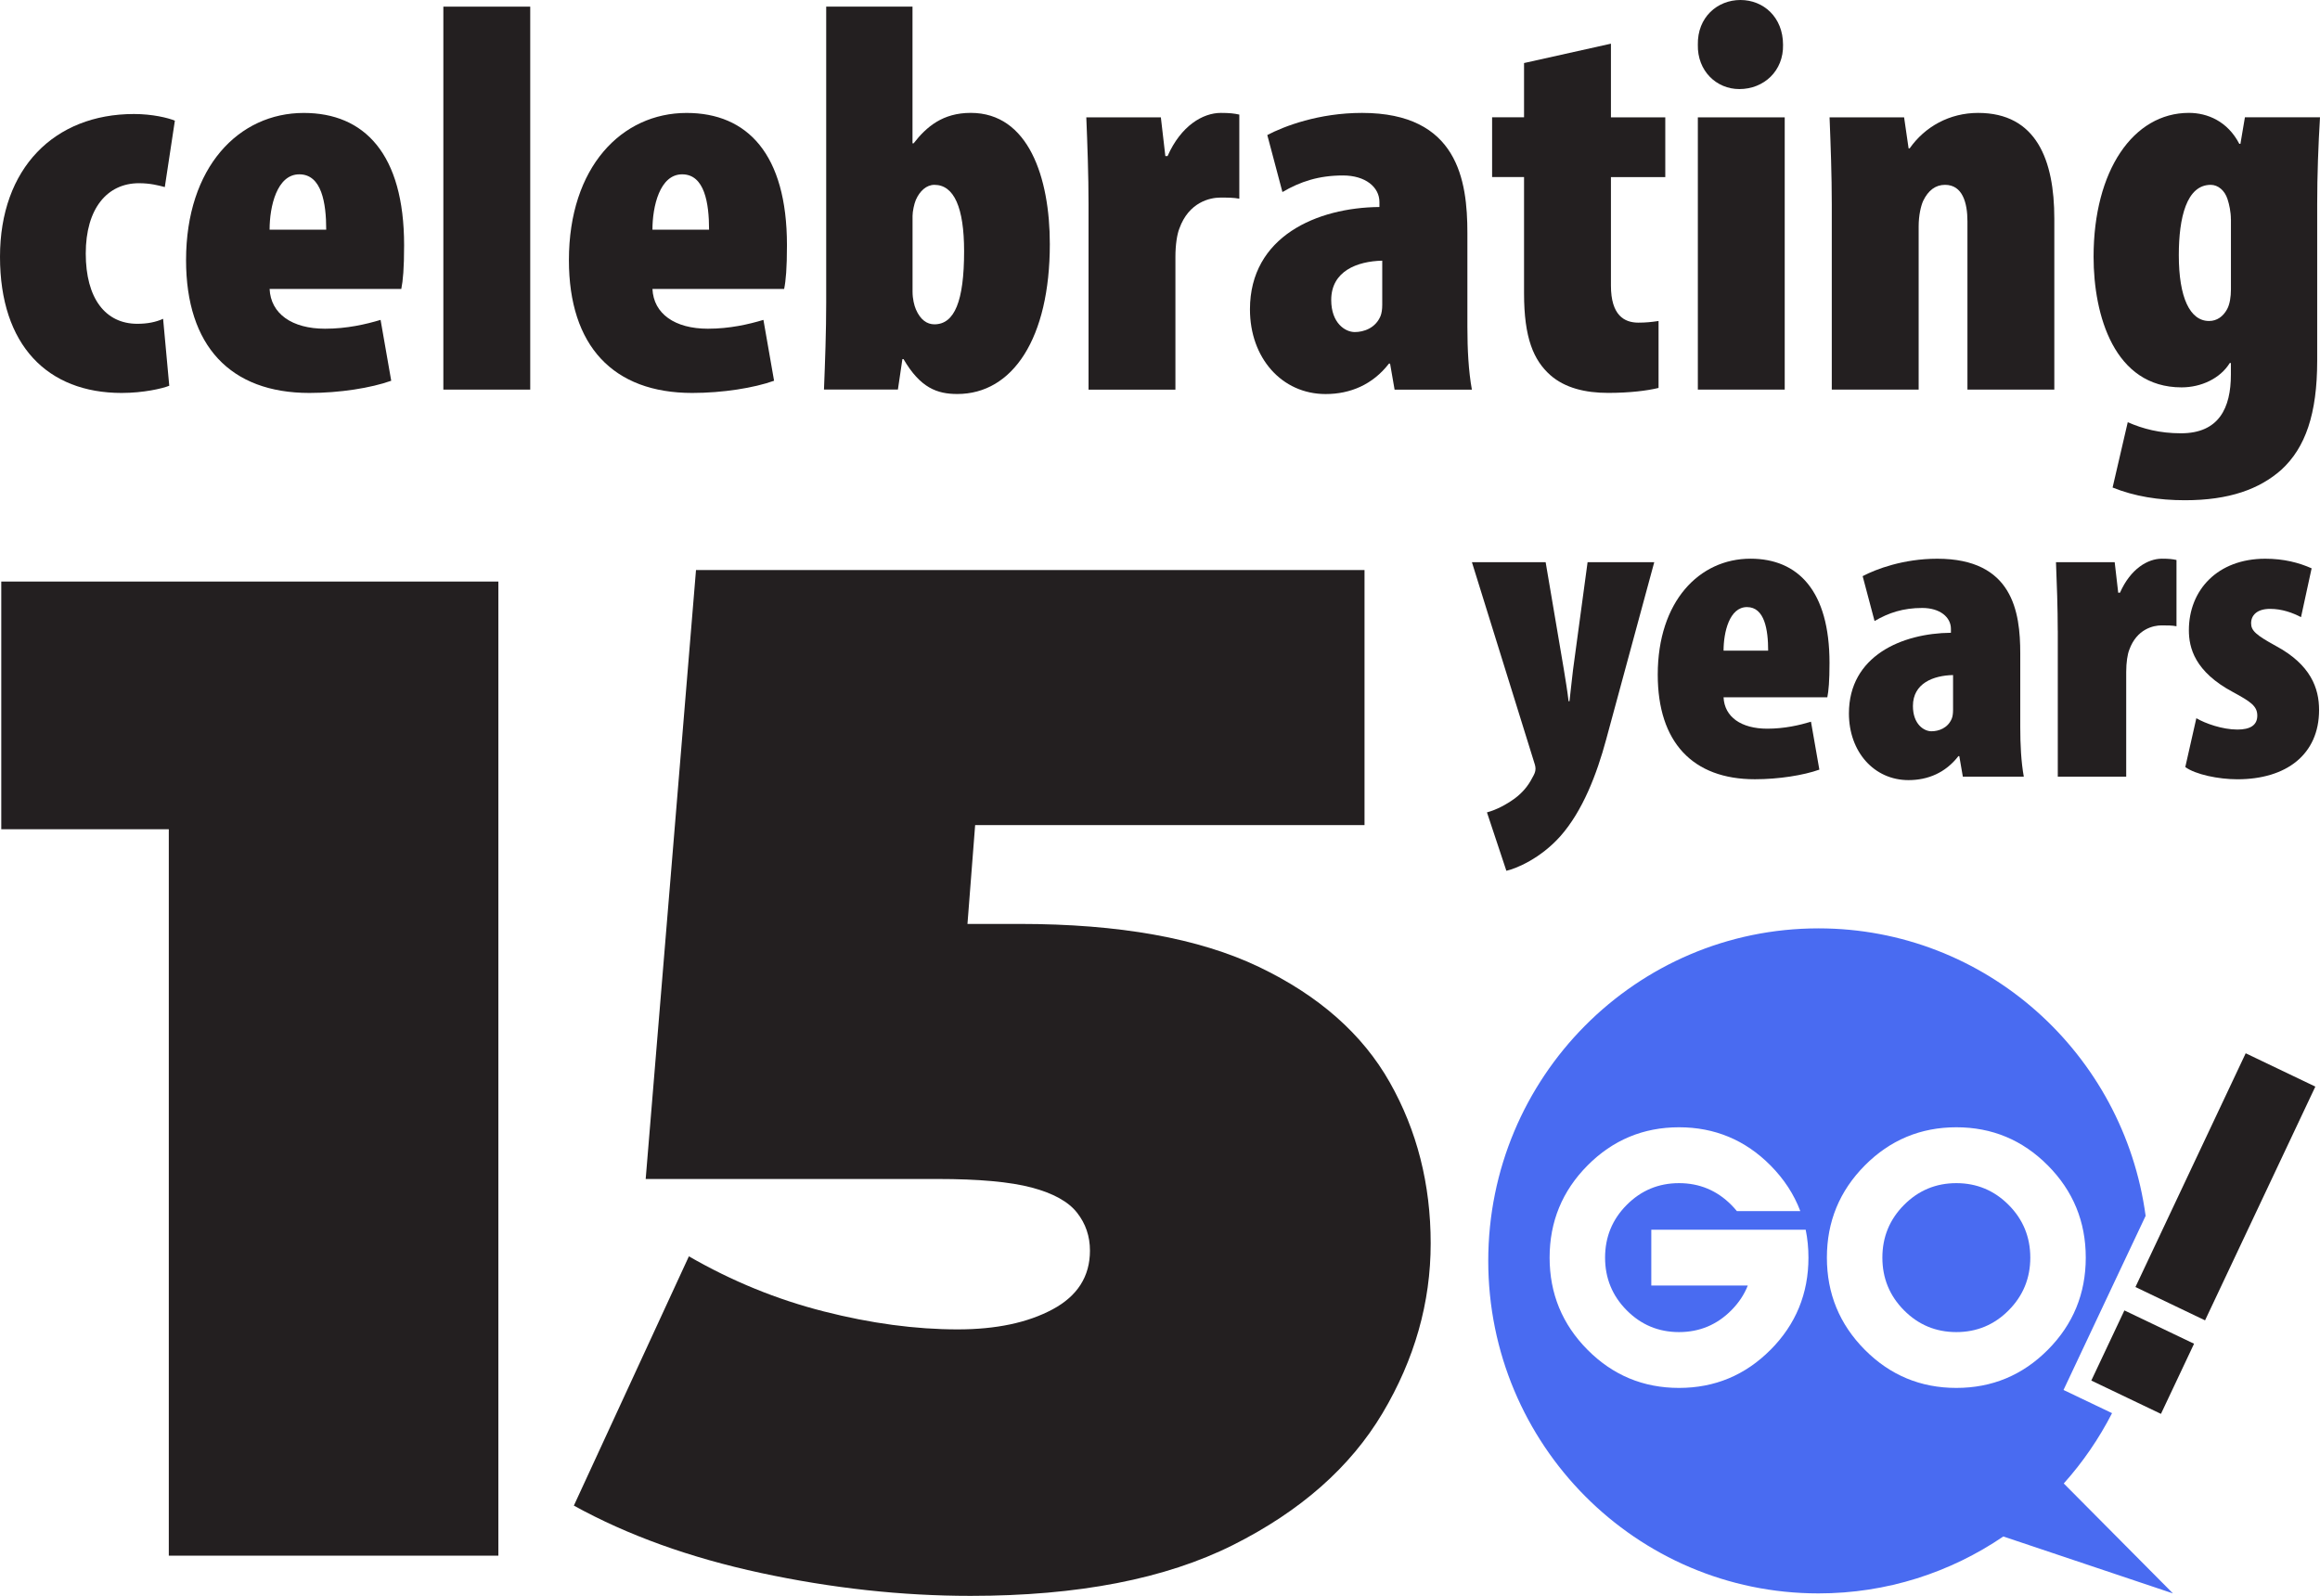 <svg width="141" height="97" viewBox="0 0 141 97" fill="none" xmlns="http://www.w3.org/2000/svg">
<g clip-path="url(#clip0_148_17)">
<path d="M10.259 94.555V42.282L18.831 50.402H0.077V35.347H30.289V94.557H10.259V94.555Z" fill="#231F20"/>
<path d="M125.43 90.165C126.582 88.879 127.566 87.445 128.362 85.894L125.412 84.485L128.29 78.378L130.402 73.903C129.073 64.036 120.683 56.428 110.52 56.428C99.436 56.428 90.45 65.476 90.45 76.639C90.45 87.802 99.436 96.85 110.52 96.85C114.681 96.85 118.547 95.574 121.753 93.39L132.063 96.85L125.428 90.169L125.43 90.165ZM107.606 82.042C106.069 83.587 104.216 84.36 102.043 84.36C99.87 84.36 98.018 83.587 96.483 82.042C94.948 80.496 94.179 78.627 94.179 76.441C94.179 74.254 94.948 72.387 96.483 70.839C98.018 69.294 99.873 68.518 102.043 68.518C104.214 68.518 106.069 69.291 107.606 70.839C108.429 71.67 109.031 72.593 109.415 73.612H105.56C105.454 73.483 105.342 73.358 105.223 73.238C104.347 72.357 103.286 71.914 102.043 71.914C100.8 71.914 99.74 72.357 98.864 73.238C97.987 74.12 97.55 75.188 97.55 76.441C97.55 77.693 97.99 78.761 98.864 79.642C99.74 80.526 100.8 80.967 102.043 80.967C103.286 80.967 104.347 80.526 105.223 79.642C105.672 79.19 106.006 78.69 106.223 78.138H100.359V74.745H109.742C109.854 75.289 109.91 75.855 109.91 76.443C109.91 78.63 109.143 80.498 107.606 82.044V82.042ZM118.898 84.36C116.725 84.36 114.872 83.587 113.335 82.042C111.8 80.496 111.031 78.627 111.031 76.441C111.031 74.254 111.8 72.387 113.335 70.839C114.87 69.294 116.725 68.518 118.898 68.518C121.071 68.518 122.923 69.291 124.461 70.839C125.996 72.385 126.764 74.254 126.764 76.441C126.764 78.627 125.998 80.496 124.461 82.042C122.926 83.587 121.071 84.36 118.898 84.36Z" fill="#496BF1"/>
<path d="M118.898 71.914C117.655 71.914 116.594 72.357 115.718 73.239C114.842 74.12 114.403 75.188 114.403 76.441C114.403 77.693 114.842 78.761 115.718 79.643C116.594 80.526 117.655 80.967 118.898 80.967C120.141 80.967 121.201 80.526 122.078 79.643C122.954 78.761 123.393 77.693 123.393 76.441C123.393 75.188 122.954 74.12 122.078 73.239C121.201 72.357 120.141 71.914 118.898 71.914Z" fill="#496BF1"/>
<path d="M136.484 64.02L129.783 78.228L134.014 80.254L140.717 66.046L136.484 64.02Z" fill="#231F20"/>
<path d="M127.101 83.913L131.334 85.938L133.346 81.675L129.112 79.65L127.101 83.913Z" fill="#231F20"/>
<path d="M58.993 97C54.8 97 50.547 96.534 46.237 95.607C41.926 94.679 38.139 93.314 34.877 91.514L41.868 76.362C44.489 77.873 47.225 78.99 50.08 79.714C52.933 80.441 55.643 80.803 58.206 80.803C60.535 80.803 62.458 80.397 63.972 79.585C65.486 78.773 66.243 77.583 66.243 76.014C66.243 75.144 65.982 74.374 65.456 73.707C64.933 73.04 64.014 72.53 62.704 72.182C61.393 71.834 59.484 71.661 56.98 71.661H39.242L42.3 34.65H82.93V50.151H49.552L59.949 41.354L58.115 64.954L47.718 56.158H61.961C68.019 56.158 72.867 57.028 76.509 58.77C80.149 60.511 82.801 62.848 84.46 65.78C86.121 68.712 86.951 71.979 86.951 75.578C86.951 79.177 85.974 82.619 84.023 85.897C82.07 89.177 79.042 91.849 74.937 93.909C70.829 95.969 65.514 97 58.991 97H58.993Z" fill="#231F20"/>
<path d="M10.287 23.446C9.878 23.614 8.719 23.884 7.392 23.884C2.895 23.884 0 20.991 0 15.609C0 10.227 3.304 6.93 8.142 6.93C9.266 6.93 10.219 7.165 10.628 7.334L10.016 11.371C9.642 11.27 9.131 11.136 8.448 11.136C6.507 11.136 5.212 12.684 5.212 15.408C5.212 18.133 6.404 19.681 8.346 19.681C8.958 19.681 9.469 19.579 9.913 19.378L10.287 23.448V23.446Z" fill="#231F20"/>
<path d="M16.385 17.558C16.453 19.072 17.747 19.98 19.756 19.98C21.086 19.98 22.242 19.71 23.13 19.443L23.777 23.143C22.551 23.582 20.644 23.884 18.803 23.884C14 23.884 11.308 21.026 11.308 15.812C11.308 10.16 14.511 6.865 18.462 6.865C22.142 6.865 24.56 9.355 24.56 14.905C24.56 16.317 24.492 17.058 24.389 17.563H16.385V17.558ZM19.826 13.959C19.826 12.345 19.553 10.596 18.191 10.596C16.829 10.596 16.385 12.547 16.385 13.959H19.826Z" fill="#231F20"/>
<path d="M26.945 0.404H32.225V23.681H26.945V0.404Z" fill="#231F20"/>
<path d="M39.653 17.558C39.721 19.072 41.015 19.98 43.024 19.98C44.354 19.98 45.51 19.71 46.398 19.443L47.045 23.143C45.819 23.582 43.912 23.884 42.071 23.884C37.267 23.884 34.576 21.026 34.576 15.812C34.576 10.16 37.779 6.865 41.73 6.865C45.41 6.865 47.828 9.355 47.828 14.905C47.828 16.317 47.76 17.058 47.657 17.563H39.653V17.558ZM43.094 13.959C43.094 12.345 42.821 10.596 41.459 10.596C40.097 10.596 39.653 12.547 39.653 13.959H43.094Z" fill="#231F20"/>
<path d="M50.078 23.681C50.145 21.999 50.213 20.149 50.213 18.4V0.404H55.458V8.711H55.526C56.309 7.703 57.297 6.861 59 6.861C62.51 6.861 63.804 10.797 63.804 14.834C63.804 20.553 61.556 23.948 58.182 23.948C56.956 23.948 55.935 23.579 54.912 21.828H54.844L54.571 23.678H50.073L50.078 23.681ZM55.461 17.727C55.461 18.165 55.563 18.569 55.664 18.804C55.937 19.443 56.346 19.713 56.788 19.713C58.014 19.713 58.594 18.301 58.594 15.272C58.594 12.614 57.982 11.235 56.788 11.235C56.311 11.235 55.902 11.604 55.664 12.144C55.561 12.379 55.461 12.85 55.461 13.12V17.729V17.727Z" fill="#231F20"/>
<path d="M66.157 12.411C66.157 10.663 66.089 8.812 66.021 7.131H70.552L70.825 9.486H70.96C71.778 7.636 73.108 6.863 74.196 6.863C74.741 6.863 75.014 6.898 75.32 6.965V12.077C74.979 12.01 74.638 12.01 74.161 12.01C73.549 12.01 72.252 12.28 71.675 13.895C71.54 14.231 71.437 14.87 71.437 15.611V23.683H66.157V12.414V12.411Z" fill="#231F20"/>
<path d="M84.757 23.681L84.483 22.1H84.415C83.427 23.378 82.065 23.951 80.565 23.951C77.909 23.951 75.967 21.764 75.967 18.804C75.967 14.363 80.056 12.614 83.836 12.582V12.28C83.836 11.371 82.983 10.665 81.621 10.665C80.156 10.665 79.032 11.034 77.941 11.673L77.021 8.208C78.042 7.67 80.154 6.863 82.778 6.863C88.602 6.863 89.182 10.967 89.182 14.162V19.881C89.182 21.226 89.249 22.539 89.455 23.683H84.754L84.757 23.681ZM84.007 15.844C82.474 15.879 80.906 16.483 80.906 18.232C80.906 19.643 81.759 20.183 82.336 20.183C82.88 20.183 83.598 19.948 83.904 19.207C83.971 19.039 84.007 18.804 84.007 18.534V15.844Z" fill="#231F20"/>
<path d="M97.906 2.658V7.131H101.209V10.764H97.906V17.357C97.906 19.173 98.723 19.611 99.574 19.611C100.018 19.611 100.356 19.577 100.8 19.51V23.579C100.118 23.748 99.029 23.881 97.735 23.881C96.338 23.881 95.111 23.579 94.226 22.804C93.205 21.895 92.625 20.55 92.625 17.826V10.762H90.684V7.128H92.625V3.832L97.906 2.655V2.658Z" fill="#231F20"/>
<path d="M108.366 2.724C108.401 4.305 107.207 5.414 105.709 5.414C104.312 5.414 103.153 4.305 103.188 2.724C103.153 1.043 104.38 0 105.777 0C107.174 0 108.366 1.043 108.366 2.724ZM103.188 23.681V7.131H108.468V23.681H103.188Z" fill="#231F20"/>
<path d="M111.328 12.411C111.328 10.663 111.26 8.812 111.193 7.131H115.723L115.996 9.015H116.064C116.984 7.703 118.482 6.863 120.22 6.863C123.762 6.863 124.853 9.721 124.853 13.288V23.681H119.573V13.454C119.573 12.31 119.267 11.235 118.211 11.235C117.632 11.235 117.19 11.572 116.882 12.21C116.746 12.513 116.608 13.085 116.608 13.758V23.681H111.328V12.411Z" fill="#231F20"/>
<path d="M141 7.131C140.897 8.813 140.829 10.663 140.829 12.411V21.93C140.829 25.16 140.115 27.21 138.65 28.555C137.32 29.732 135.481 30.405 132.79 30.405C131.19 30.405 129.725 30.17 128.395 29.633L129.316 25.662C130.236 26.066 131.257 26.336 132.552 26.336C134.867 26.336 135.584 24.788 135.584 22.77V22.064H135.517C134.937 23.005 133.778 23.545 132.587 23.545C128.498 23.545 127.239 19.171 127.239 15.607C127.239 10.358 129.657 6.861 133.031 6.861C134.154 6.861 135.381 7.366 136.096 8.743H136.164L136.437 7.128H141.002L141 7.131ZM135.584 13.32C135.584 12.882 135.481 12.411 135.381 12.109C135.21 11.572 134.802 11.235 134.36 11.235C132.895 11.235 132.419 13.219 132.419 15.507C132.419 18.098 133.101 19.51 134.257 19.51C134.734 19.51 135.11 19.24 135.348 18.804C135.519 18.502 135.587 18.031 135.587 17.593V13.32H135.584Z" fill="#231F20"/>
<path d="M93.938 34.17L95.039 40.662C95.146 41.324 95.254 41.961 95.333 42.623H95.387C95.466 41.986 95.52 41.352 95.602 40.715L96.487 34.17H100.539L97.614 44.953C97.05 47.045 96.191 49.297 94.824 50.836C93.616 52.188 92.142 52.797 91.551 52.928L90.371 49.378C90.962 49.219 91.551 48.9 92.062 48.531C92.518 48.187 92.868 47.788 93.135 47.26C93.242 47.075 93.322 46.916 93.322 46.729C93.322 46.57 93.268 46.411 93.214 46.252L89.457 34.17H93.938Z" fill="#231F20"/>
<path d="M104.751 42.383C104.805 43.576 105.823 44.291 107.408 44.291C108.454 44.291 109.365 44.079 110.064 43.867L110.573 46.78C109.608 47.124 108.104 47.364 106.655 47.364C102.873 47.364 100.751 45.112 100.751 41.006C100.751 36.556 103.275 33.958 106.387 33.958C109.284 33.958 111.19 35.919 111.19 40.291C111.19 41.403 111.136 41.986 111.057 42.383H104.751ZM107.461 39.548C107.461 38.277 107.246 36.9 106.174 36.9C105.102 36.9 104.751 38.436 104.751 39.548H107.461Z" fill="#231F20"/>
<path d="M119.293 47.205L119.078 45.959H119.024C118.246 46.965 117.174 47.417 115.991 47.417C113.898 47.417 112.37 45.696 112.37 43.364C112.37 39.866 115.59 38.489 118.569 38.461V38.224C118.569 37.508 117.898 36.953 116.826 36.953C115.671 36.953 114.786 37.243 113.928 37.748L113.204 35.019C114.01 34.595 115.674 33.96 117.739 33.96C122.328 33.96 122.783 37.193 122.783 39.709V44.212C122.783 45.271 122.837 46.305 122.998 47.207H119.295L119.293 47.205ZM118.702 41.031C117.494 41.057 116.26 41.534 116.26 42.911C116.26 44.023 116.931 44.448 117.386 44.448C117.816 44.448 118.379 44.263 118.62 43.68C118.674 43.548 118.699 43.361 118.699 43.149V41.029L118.702 41.031Z" fill="#231F20"/>
<path d="M125.061 38.33C125.061 36.953 125.008 35.495 124.954 34.17H128.522L128.736 36.025H128.844C129.489 34.567 130.535 33.958 131.393 33.958C131.823 33.958 132.038 33.984 132.278 34.037V38.065C132.01 38.012 131.741 38.012 131.367 38.012C130.884 38.012 129.865 38.224 129.409 39.495C129.302 39.76 129.222 40.263 129.222 40.847V47.205H125.064V38.33H125.061Z" fill="#231F20"/>
<path d="M133.486 43.654C134.023 43.973 135.07 44.344 135.981 44.344C136.759 44.344 137.189 44.079 137.189 43.497C137.189 42.916 136.787 42.651 135.713 42.067C133.379 40.821 133.031 39.366 133.031 38.304C133.031 35.866 134.773 33.96 137.673 33.96C138.799 33.96 139.713 34.198 140.491 34.544L139.846 37.511C139.336 37.245 138.692 37.008 137.967 37.008C137.161 37.008 136.813 37.405 136.813 37.882C136.813 38.332 137.107 38.597 138.315 39.26C140.434 40.399 140.944 41.829 140.944 43.154C140.944 45.855 138.958 47.366 135.979 47.366C134.825 47.366 133.43 47.075 132.813 46.623L133.484 43.657L133.486 43.654Z" fill="#231F20"/>
</g>
<defs>
<clipPath id="clip0_148_17">
<rect width="141" height="97" fill="white"/>
</clipPath>
</defs>
</svg>
